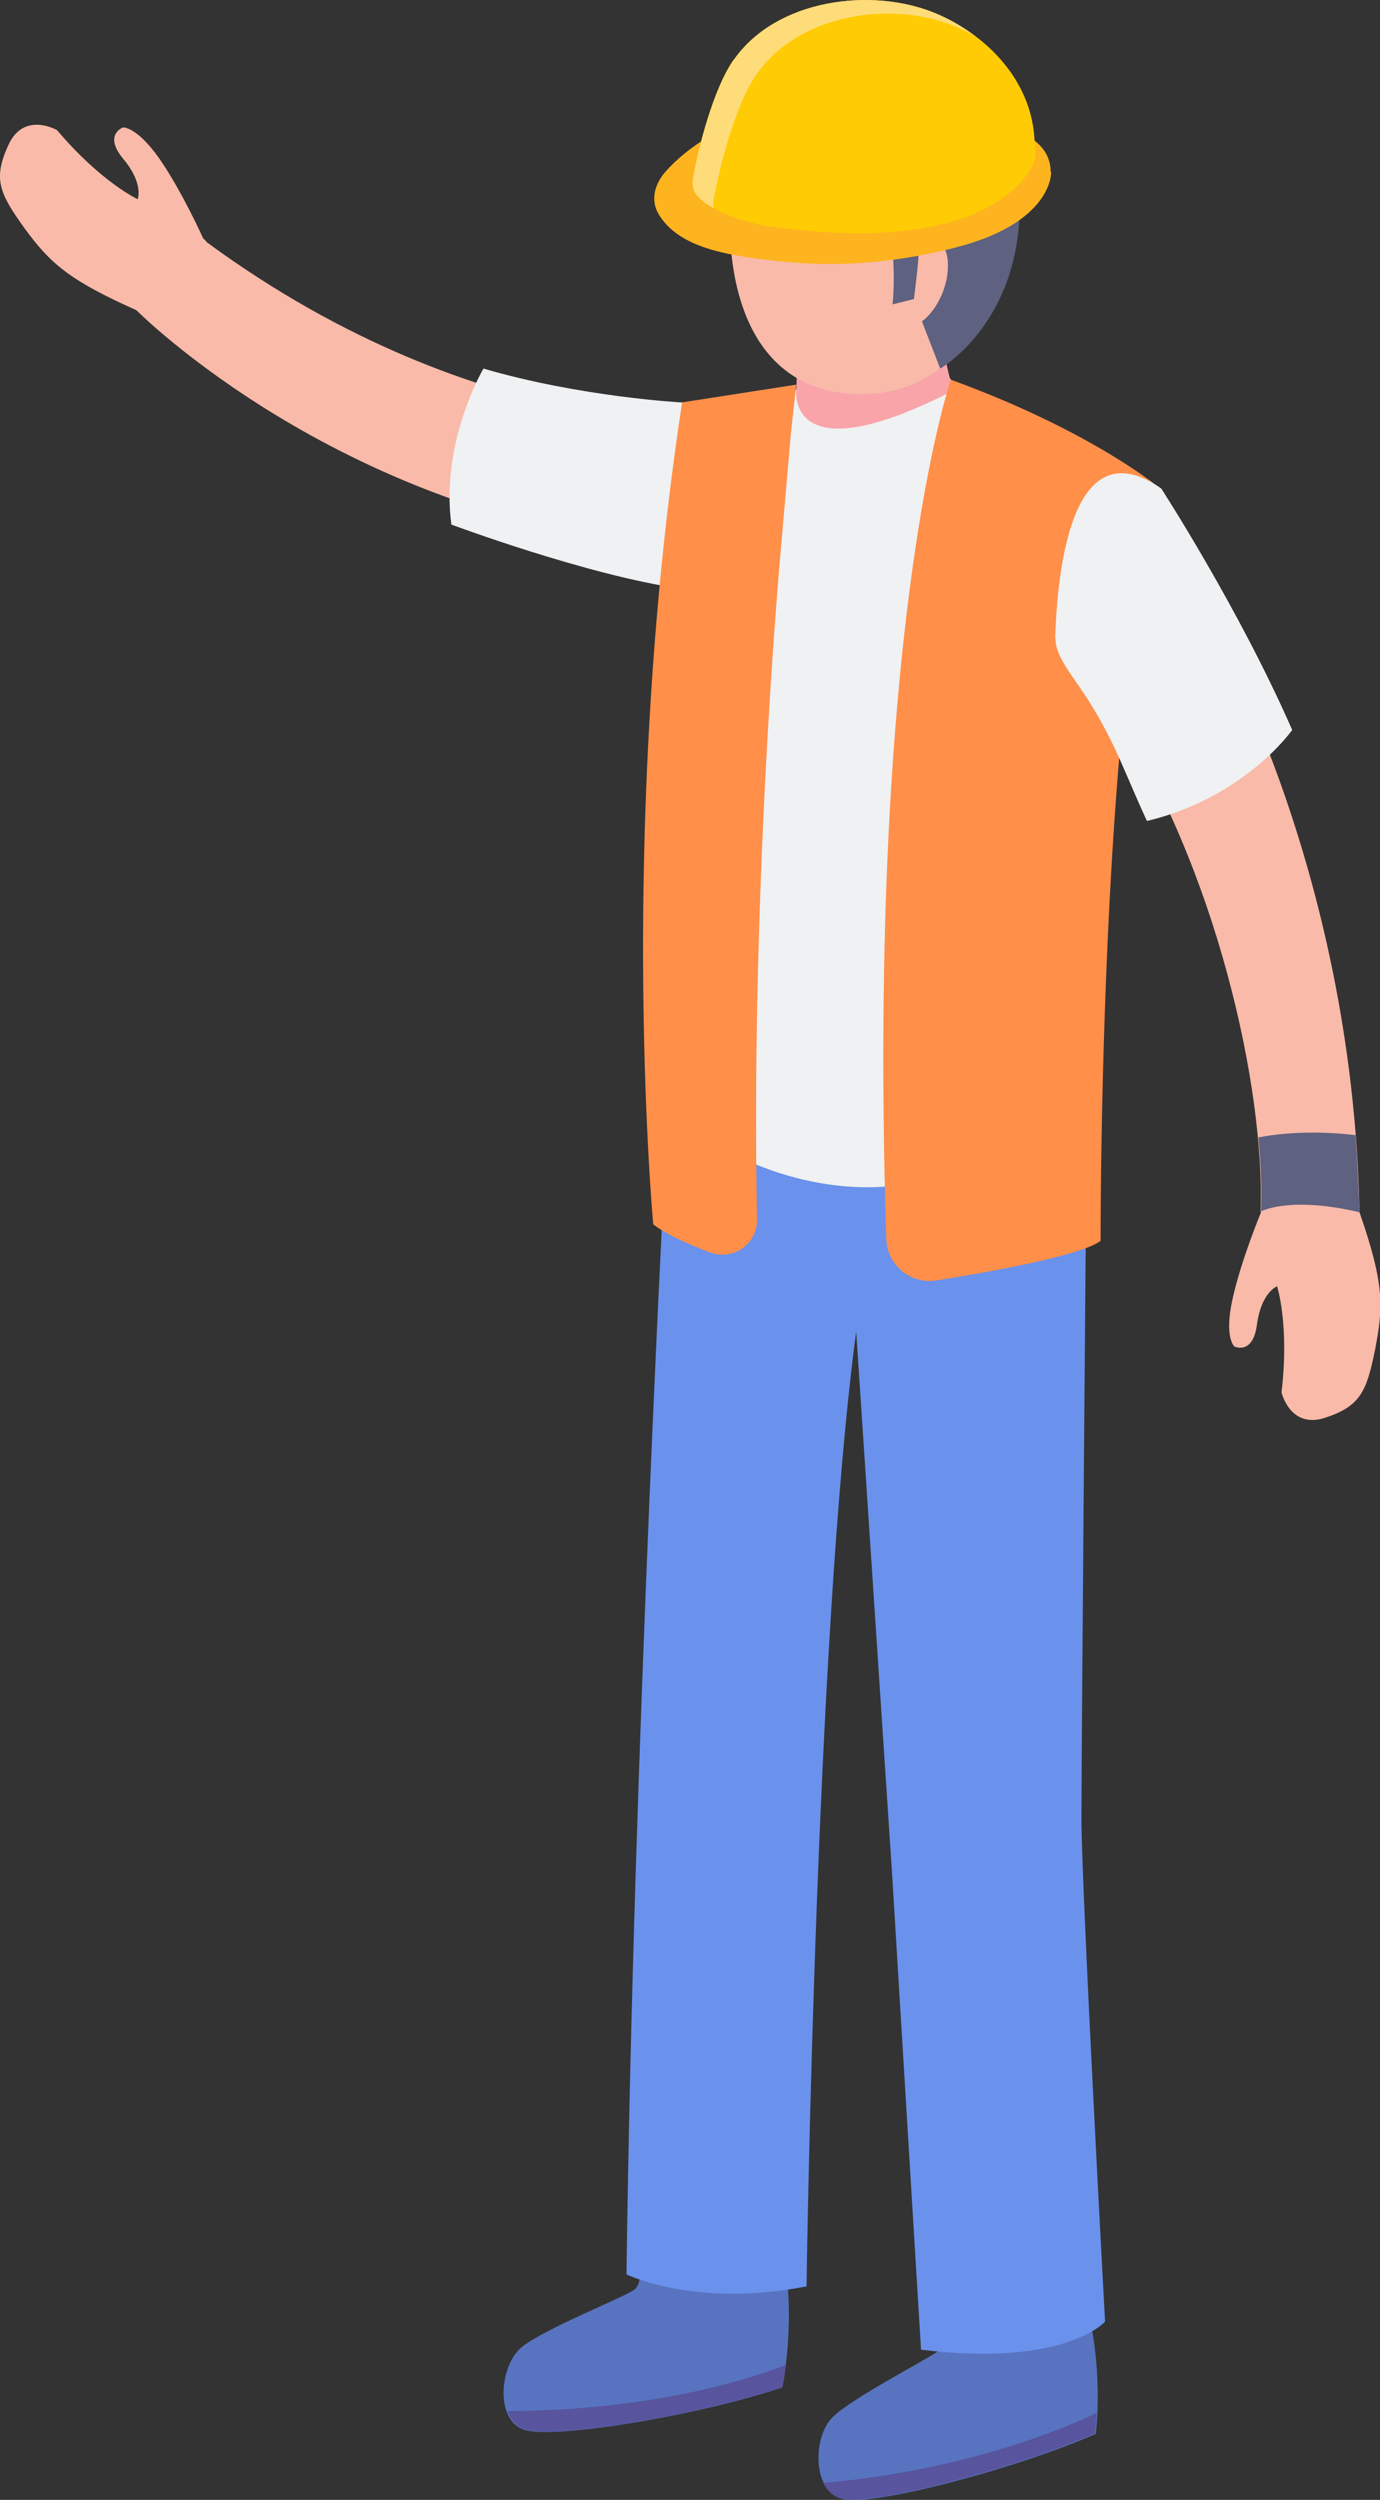 <svg id="_レイヤー_2" xmlns="http://www.w3.org/2000/svg" viewBox="0 0 30.97 56.09"><rect x="0" y="0" width="30.97" height="56.09" fill="#333333" stroke="none"/><defs><style>.cls-2{fill:#5e617f}.cls-3{fill:#f9baa9}.cls-5{fill:#f0f1f2}.cls-6{fill:#5874c0}.cls-10{fill:#6a91ec}.cls-11{fill:#58549d}</style></defs><g id="_レイヤー_1-2"><path class="cls-3" d="M4.62 5.42c6.25 4.6 11.87 4.06 11.87 4.06l-1.19 2.83c-7.56-.6-12.26-5.37-12.26-5.37l1.59-1.52z"/><path class="cls-5" d="M15.3 9.03s-2.26-.12-4.45-.76c0 0-.97 1.64-.72 3.5 0 0 3.05 1.14 5.16 1.44l.02-4.19z"/><path class="cls-6" d="M11.7 52.67c.49-.41 2.32-1.13 2.54-1.3.22-.16.14-.97.14-.97l3.18.02c.33 1.66-.01 3.15-.01 3.15-1.94.64-5.01 1.14-5.74.96-.72-.18-.6-1.45-.11-1.86z"/><path class="cls-11" d="M11.38 54.1c3.39-.02 5.57-.77 6.26-1.04-.04.32-.08.5-.08.5-1.94.64-5.01 1.14-5.74.96-.22-.06-.36-.22-.44-.43z"/><path class="cls-6" d="M18.68 54.24c.45-.45 2.21-1.34 2.42-1.52s.05-.98.05-.98l3.17-.27c.48 1.63.27 3.14.27 3.14-1.87.81-4.89 1.59-5.63 1.47-.74-.12-.73-1.39-.28-1.84z"/><path class="cls-11" d="M18.48 55.71c3.16-.28 5.4-1.22 6.13-1.57-.01.29-.04.46-.04.46-1.87.81-4.89 1.59-5.63 1.47-.22-.03-.38-.18-.47-.37z"/><path d="M22.09 8.98c-.72-.29-.78-.52-.78-.52a7.96 7.96 0 01-.23-1.48l-3.26.69c.07.25.07.65.05 1.07-.14.02-.25 0-.25 0l-.53.61-.2 1.48 2.55 1.11 2.08-1.09s1.29-1.58.57-1.87z" fill="#f9a4a9"/><path class="cls-10" d="M14.97 25.24s-.76 14.05-.91 25.79c0 0 1.54.76 4.04.27 0 0 .22-15.75 1.22-22.15l.85-2.36-.44-1.46-4.41-1.15-.34 1.06z"/><path class="cls-10" d="M24.39 24.93s-.12 14.28-.12 15.86.53 11.3.53 11.3-.9 1.03-4.13.63l-.65-10.68-.89-13.44.3-2.1 4.97-1.58z"/><path d="M20.26 25.66s-1.97.36-3.79-.49l.26-.99 3.54.47v1.01z" fill="#3c3e5a"/><path class="cls-5" d="M21.45 8.63l-.05.13c-3.78 1.94-3.53-.02-3.53-.02h-.25l-.76 1.05-.62-.13.52 16.38c1.98.88 3.52.53 3.52.53l1.15-5.66.98-11.25-.94-1.03z"/><path d="M15.3 9.03l2.57-.4-.12 1.08-.23 2.66s-.68 7.42-.53 14.98a.78.78 0 01-1.06.75c-.48-.18-.99-.41-1.27-.63 0 0-.82-8.85.65-18.45zm6.04-.51c3.19 1.16 4.71 2.45 4.71 2.45-1.38 4.59-1.35 16.87-1.35 16.87-.41.32-2.42.69-3.69.89a.973.973 0 01-1.12-.93c-.44-13.86 1.45-19.28 1.45-19.28z" fill="#ff8f49"/><path class="cls-3" d="M22.31 6.41s-.64 2.56-3.16 2.43c-2.92-.15-3-3.76-2.59-5.44.39-1.56 2.44-3.34 4.43-2.04 1.49.98 1.97 2.7 1.32 5.04z"/><path class="cls-2" d="M19.96 4.88s.16 1.15.07 1.95l.48-.12s.12-.92.11-1.15c-.01-.24.61-.33.65.3.04.63-.32 1.17-.58 1.35l.41 1.06s1.69-.96 1.78-3.46C22.97 2.3 21.66.7 19.74.67c0 0-3.22-.18-3.69 3.21 0 0 .9.86 3.91 1.01z"/><path d="M23.59 3.86s.05 1.14-2.17 1.7c-1.01.26-2.08.39-3.11.36-.52-.02-1.03-.07-1.55-.15-.7-.11-1.57-.3-1.97-.95-.2-.32-.1-.68.13-.95.26-.3.62-.59.97-.79.36-.21 2.85-1.01 4.88-.68 2.03.34 2.8.71 2.81 1.46z" fill="#feb41f"/><path d="M16.47 1.34C17.42-.02 19.56-.3 21 .3c1.14.48 2.11 1.48 2.21 2.75.01.18.05.4 0 .58 0 0-.73 2.21-6 1.44 0 0-1.15-.18-1.58-.71-.08-.1-.1-.23-.08-.36.12-.68.46-2.02.92-2.67z" fill="#ffcb05"/><path d="M16.47 1.34C17.42-.02 19.56-.3 21 .3c.31.13.61.3.88.51-.13-.07-.26-.14-.4-.2-1.44-.62-3.58-.32-4.54 1.11-.45.68-.81 2.08-.93 2.8v.15c-.15-.09-.29-.18-.38-.3-.08-.1-.1-.23-.08-.36.12-.68.46-2.02.92-2.67z" fill="#ffdc7a"/><path class="cls-3" d="M4.56 5.35s.05.04.07.07-.04.55-1.34 1.59c-.03-.03-.13 0-.16-.02C1.54 6.29 1.12 5.9.55 5.12c-.57-.79-.71-1.11-.36-1.87s1.09-.33 1.09-.33c.99 1.17 1.81 1.55 1.81 1.55s.14-.35-.32-.9-.01-.71-.01-.71.3-.03.81.69c.51.73.99 1.8.99 1.8zm23.73 21.83c.1-2.75-.99-7.72-3.31-11.25l2.13-2.02s3.25 5.47 3.4 13.29c.57 1.64.53 2.13.35 3.08-.19.94-.33 1.27-1.12 1.53s-.98-.57-.98-.57c.18-1.52-.1-2.38-.1-2.38s-.35.13-.45.85c-.09.71-.51.5-.51.5s-.23-.2-.04-1.06c.19-.87.64-1.95.64-1.95z"/><path class="cls-5" d="M23.68 14.32c.05-1.56.38-4.75 2.38-3.36 0 0 1.74 2.68 2.94 5.42-.45.6-1.57 1.64-3.26 2.04-.47-1.01-.67-1.65-1.23-2.57-.37-.62-.84-1.1-.82-1.53z"/><path class="cls-2" d="M30.42 25.47c.04.56.07 1.14.09 1.73-1.57-.37-2.21-.02-2.21-.02.02-.49 0-1.05-.06-1.66.78-.15 1.6-.12 2.19-.05z"/></g></svg>